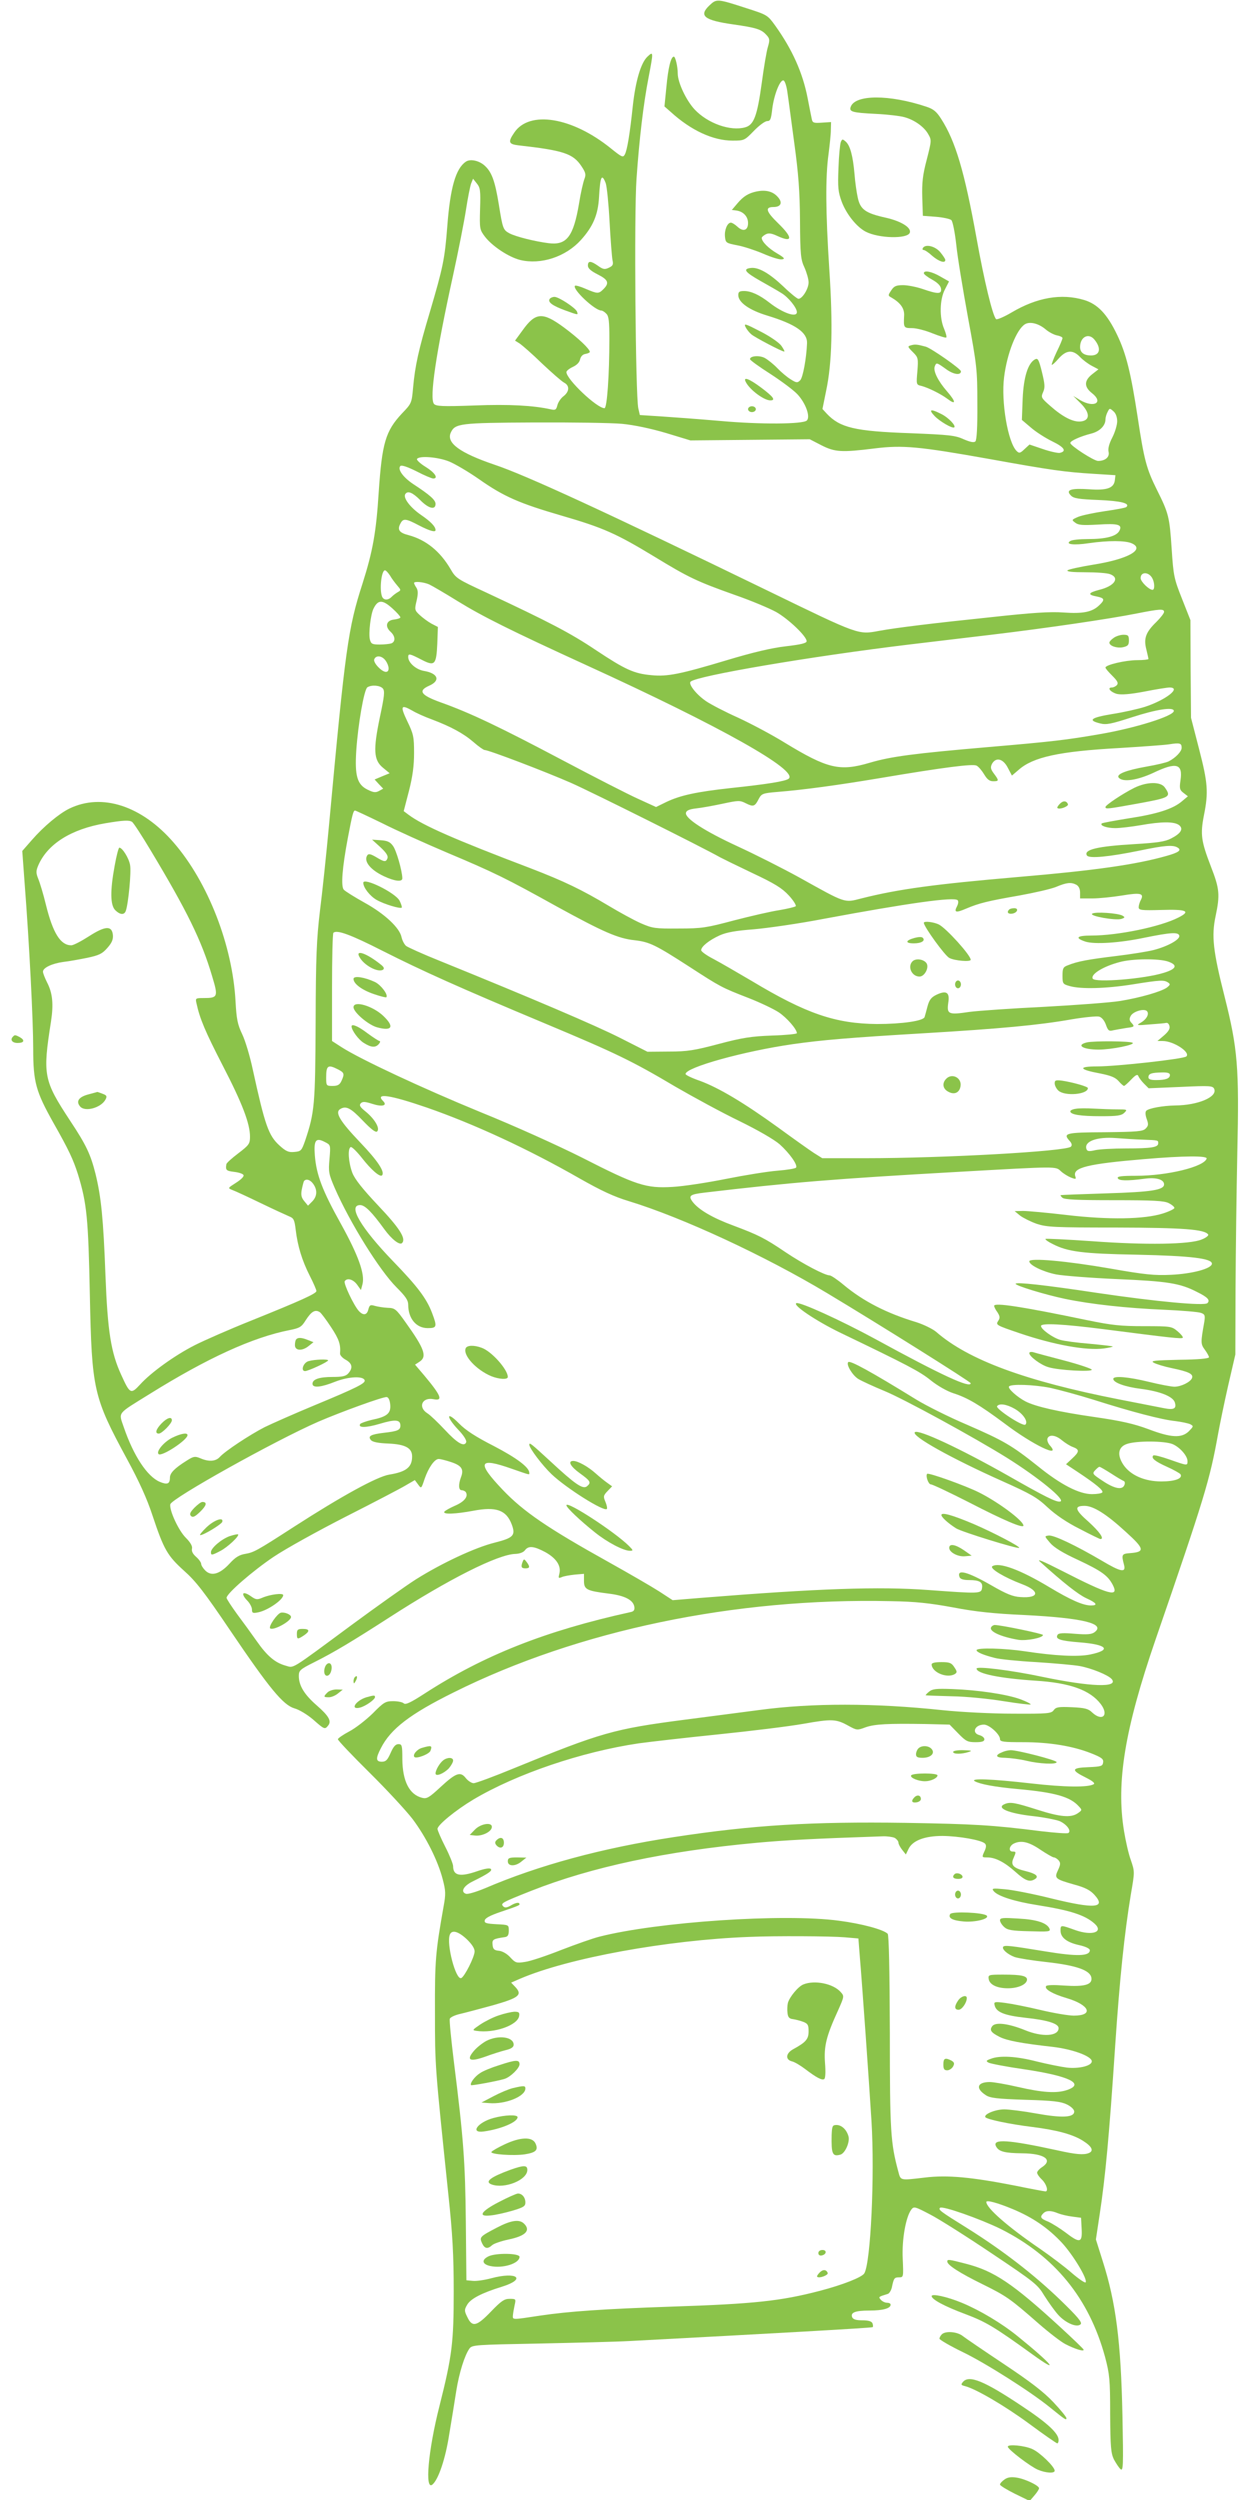 <?xml version="1.0" standalone="no"?>
<!DOCTYPE svg PUBLIC "-//W3C//DTD SVG 20010904//EN"
 "http://www.w3.org/TR/2001/REC-SVG-20010904/DTD/svg10.dtd">
<svg version="1.0" xmlns="http://www.w3.org/2000/svg"
 width="640pt" height="1280pt" viewBox="0 0 640 1280"
 preserveAspectRatio="xMidYMid meet">
<g transform="translate(0,1280) scale(0.1,-0.1)"
fill="#8bc34a" stroke="none">
<path d="M3632 12772 c-56 -53 -26 -76 122 -97 119 -17 144 -25 170 -54 17
-18 18 -26 8 -60 -7 -21 -21 -105 -32 -187 -23 -167 -40 -214 -85 -226 -75
-21 -191 20 -258 91 -44 47 -87 139 -87 185 0 36 -12 86 -20 86 -15 0 -29 -57
-38 -155 l-10 -100 32 -28 c104 -95 217 -147 317 -147 60 0 61 1 109 50 27 28
57 50 68 50 16 0 20 9 26 63 9 72 40 151 58 145 7 -3 16 -31 20 -64 5 -32 20
-149 35 -259 21 -153 28 -246 29 -395 1 -175 4 -200 23 -240 11 -25 21 -59 21
-76 0 -32 -32 -84 -52 -84 -6 0 -41 28 -77 63 -73 69 -128 100 -167 95 -42 -5
-30 -21 47 -65 41 -23 90 -51 109 -63 36 -21 80 -76 80 -98 0 -30 -72 -5 -140
48 -51 40 -95 60 -130 60 -24 0 -30 -4 -30 -21 0 -37 56 -77 149 -105 144 -44
205 -86 203 -141 -3 -77 -21 -176 -35 -190 -14 -14 -19 -14 -49 5 -18 11 -49
37 -68 57 -19 20 -48 43 -64 52 -28 15 -76 11 -76 -6 0 -5 47 -39 105 -76 57
-37 120 -84 139 -105 42 -46 66 -114 47 -133 -19 -19 -236 -21 -446 -2 -104 9
-239 19 -300 23 l-109 7 -8 35 c-14 67 -22 994 -9 1175 14 201 35 382 62 520
25 131 25 134 -6 105 -34 -32 -61 -125 -75 -252 -15 -143 -29 -228 -41 -249
-9 -17 -15 -14 -71 31 -199 161 -418 196 -495 81 -33 -48 -29 -59 20 -65 231
-26 281 -42 324 -107 22 -33 24 -43 15 -66 -6 -16 -19 -71 -27 -123 -29 -173
-64 -217 -157 -205 -70 9 -166 33 -199 50 -33 18 -35 23 -55 148 -20 123 -37
169 -76 202 -29 24 -72 32 -93 17 -52 -35 -80 -134 -95 -332 -13 -168 -22
-209 -89 -437 -58 -194 -76 -276 -86 -388 -7 -79 -8 -81 -57 -132 -84 -90
-102 -151 -119 -403 -13 -205 -30 -301 -83 -468 -74 -229 -88 -331 -171 -1232
-14 -151 -35 -351 -47 -445 -17 -144 -21 -231 -22 -570 -2 -422 -5 -460 -54
-606 -18 -51 -21 -54 -55 -57 -29 -3 -43 3 -76 33 -56 51 -74 102 -137 390
-14 66 -38 147 -54 180 -24 50 -29 78 -34 167 -15 287 -141 611 -316 813 -164
190 -368 256 -535 175 -53 -26 -132 -92 -192 -161 l-49 -56 12 -164 c24 -309
44 -704 44 -849 0 -171 14 -219 103 -378 80 -141 102 -189 126 -264 46 -150
53 -226 61 -618 10 -487 18 -522 190 -840 62 -114 103 -204 131 -290 58 -174
76 -205 161 -282 61 -54 105 -111 236 -305 203 -300 272 -383 330 -400 23 -6
66 -32 95 -57 58 -51 60 -52 77 -31 19 23 3 50 -59 104 -63 55 -91 101 -91
150 0 28 6 34 78 70 102 51 195 107 386 230 302 195 557 324 646 325 21 1 40
8 48 19 18 24 46 21 104 -10 56 -31 82 -70 72 -110 -6 -23 -5 -25 12 -18 10 5
40 10 67 13 l47 4 0 -36 c0 -44 13 -51 124 -65 85 -10 129 -33 134 -69 2 -15
-3 -23 -20 -26 -436 -96 -751 -221 -1054 -417 -71 -46 -98 -59 -107 -50 -6 6
-30 11 -54 11 -39 0 -48 -5 -105 -63 -35 -34 -89 -76 -120 -92 -32 -17 -58
-35 -58 -40 0 -6 72 -82 160 -169 88 -87 188 -195 222 -239 69 -92 130 -213
155 -310 15 -58 16 -74 4 -139 -41 -232 -45 -274 -44 -543 0 -278 0 -271 69
-935 21 -197 27 -308 27 -490 0 -265 -8 -331 -73 -589 -58 -228 -76 -435 -36
-402 31 26 67 133 86 257 12 71 28 171 36 222 15 94 43 183 68 218 14 18 33
19 353 25 186 4 397 9 468 13 718 38 1240 67 1243 71 3 2 2 11 -1 20 -5 10
-20 15 -52 15 -33 0 -47 5 -52 16 -9 24 15 34 90 34 67 0 107 11 107 30 0 6
-8 10 -19 10 -10 0 -24 7 -31 15 -13 15 -14 15 35 30 8 2 17 17 21 32 10 49
13 53 37 53 23 0 23 1 19 95 -5 99 16 215 44 252 13 17 18 16 96 -25 45 -23
187 -113 315 -199 221 -148 236 -160 270 -217 21 -33 52 -77 71 -98 39 -43 97
-67 115 -48 9 9 -15 38 -105 125 -134 129 -294 253 -476 367 -138 86 -149 94
-139 104 11 12 206 -57 310 -108 277 -139 453 -355 535 -656 23 -88 26 -114
26 -292 1 -168 4 -200 19 -232 11 -20 26 -43 34 -50 14 -12 15 15 10 272 -8
382 -33 580 -102 796 l-34 108 19 126 c30 197 49 404 80 870 23 341 47 571 80
771 20 116 20 116 0 175 -12 32 -27 100 -35 149 -41 250 4 522 161 979 252
731 278 818 320 1051 9 50 32 162 52 250 l37 160 1 340 c1 187 5 498 9 691 10
441 2 535 -65 801 -59 233 -68 310 -46 413 23 109 20 140 -24 253 -50 130 -55
164 -36 262 24 119 20 167 -25 341 l-41 159 -2 250 -1 250 -43 109 c-41 103
-44 118 -53 255 -11 165 -15 182 -76 304 -53 107 -65 151 -98 370 -35 229 -59
326 -105 422 -51 107 -100 158 -169 179 -117 35 -242 13 -372 -64 -39 -23 -75
-38 -79 -34 -18 18 -61 197 -100 414 -62 343 -108 497 -181 611 -24 38 -40 51
-77 63 -190 63 -362 62 -386 0 -10 -26 6 -31 127 -37 62 -3 128 -11 148 -17
51 -14 100 -49 121 -86 18 -31 18 -33 -7 -131 -21 -79 -25 -118 -23 -194 l3
-94 67 -5 c37 -3 73 -11 79 -17 7 -7 18 -63 25 -125 6 -62 34 -230 60 -373 46
-248 48 -269 48 -442 1 -117 -3 -186 -10 -193 -7 -7 -25 -4 -60 11 -43 20 -75
23 -273 31 -284 10 -360 28 -428 100 l-22 24 19 94 c30 141 35 336 16 622 -19
293 -20 473 -4 588 6 47 12 103 12 125 l1 40 -47 -3 c-43 -3 -48 -1 -52 20 -3
13 -12 60 -21 106 -25 129 -78 248 -166 371 -39 54 -41 55 -147 89 -151 49
-153 49 -190 14z m-531 -909 c6 -16 15 -104 20 -198 5 -93 12 -182 15 -197 5
-23 2 -29 -19 -39 -21 -10 -30 -8 -55 10 -37 26 -52 27 -52 1 0 -14 15 -27 50
-45 54 -27 61 -44 30 -75 -25 -25 -30 -25 -91 1 -27 12 -52 19 -55 16 -16 -16
101 -127 135 -127 5 0 17 -7 25 -16 13 -12 16 -39 16 -128 0 -187 -12 -356
-25 -356 -39 0 -195 148 -195 185 0 6 15 18 32 26 20 9 35 23 38 39 4 16 14
26 28 28 12 2 22 7 22 10 0 15 -58 70 -132 125 -110 81 -146 79 -213 -15 l-38
-52 24 -15 c13 -9 65 -54 114 -102 50 -47 100 -91 113 -98 29 -15 28 -45 -2
-69 -14 -10 -28 -31 -32 -46 -6 -24 -10 -27 -33 -22 -90 20 -214 27 -391 20
-167 -6 -197 -4 -208 8 -24 29 10 259 97 655 28 128 58 281 67 340 9 59 21
119 26 133 l10 25 19 -24 c18 -22 20 -37 17 -130 -3 -103 -2 -107 25 -143 38
-49 121 -104 180 -119 106 -26 234 16 312 103 62 69 87 129 92 218 6 107 14
124 34 73z m2251 -748 c17 -15 44 -29 59 -32 16 -3 29 -9 29 -14 0 -5 -13 -37
-30 -71 -16 -34 -27 -64 -25 -66 2 -2 18 12 35 32 39 44 72 47 109 9 15 -16
42 -36 61 -46 l34 -18 -32 -25 c-42 -33 -42 -65 -1 -97 61 -48 11 -77 -60 -36
l-36 22 38 -38 c49 -49 49 -88 0 -93 -39 -4 -93 24 -156 80 -47 41 -48 44 -36
71 10 23 9 39 -6 101 -16 65 -21 74 -36 66 -36 -20 -58 -90 -63 -202 l-4 -108
46 -39 c25 -22 75 -54 110 -71 62 -30 75 -51 37 -59 -10 -1 -49 7 -86 20 l-68
23 -26 -24 c-22 -21 -27 -22 -40 -9 -45 45 -80 253 -64 378 15 122 64 245 107
271 25 15 69 4 104 -25z m250 -52 c38 -45 31 -83 -16 -83 -36 0 -56 15 -56 43
0 51 42 74 72 40z m118 -420 c0 -18 -11 -56 -25 -83 -17 -33 -23 -58 -19 -74
6 -26 -17 -46 -54 -46 -21 0 -142 78 -142 92 0 11 52 34 107 48 43 11 73 40
73 73 0 10 5 27 11 38 10 20 11 20 30 3 12 -10 19 -30 19 -51z m-2535 -13 c62
-6 147 -24 225 -47 l125 -38 306 3 305 3 60 -31 c69 -35 103 -37 272 -16 144
18 228 10 587 -54 321 -58 388 -67 535 -76 l111 -7 -3 -26 c-5 -40 -40 -53
-133 -46 -92 6 -121 -3 -92 -32 14 -15 41 -19 142 -23 116 -5 162 -17 142 -36
-4 -4 -53 -13 -109 -21 -55 -8 -117 -21 -137 -29 -35 -15 -35 -16 -16 -30 16
-13 39 -14 115 -10 106 7 128 0 111 -32 -15 -28 -69 -42 -161 -42 -41 0 -82
-4 -90 -10 -28 -17 17 -23 96 -11 97 14 186 14 219 -1 69 -31 -20 -81 -197
-109 -67 -11 -127 -24 -132 -29 -7 -7 27 -10 91 -10 56 0 113 -4 127 -10 51
-19 22 -61 -56 -80 -57 -15 -61 -25 -13 -34 41 -8 43 -17 13 -45 -36 -35 -84
-44 -183 -37 -68 5 -161 -1 -371 -24 -299 -31 -486 -54 -573 -70 -108 -20
-100 -23 -571 206 -830 403 -1237 591 -1399 645 -176 60 -247 111 -223 164 22
47 45 50 423 52 195 1 399 -2 454 -7z m-885 -193 c31 -13 99 -53 152 -90 128
-90 207 -124 423 -187 214 -62 281 -92 477 -211 174 -106 216 -126 410 -195
81 -28 176 -68 211 -87 64 -36 157 -125 157 -150 0 -10 -29 -17 -106 -26 -72
-8 -169 -31 -302 -71 -240 -72 -305 -85 -386 -77 -90 8 -134 28 -286 129 -131
88 -242 145 -560 294 -149 69 -156 73 -183 120 -54 92 -126 150 -215 174 -48
12 -59 28 -42 59 14 28 27 27 95 -9 54 -28 85 -37 85 -24 0 18 -25 44 -75 78
-55 38 -92 87 -80 106 12 19 37 9 76 -30 43 -44 79 -53 79 -20 0 20 -29 46
-115 102 -52 35 -81 76 -65 92 6 6 36 -4 82 -27 40 -21 79 -37 86 -37 28 0 9
30 -38 59 -28 17 -48 36 -45 41 11 18 108 10 165 -13z m-303 -584 c9 -16 26
-38 37 -51 19 -22 20 -24 4 -33 -9 -5 -24 -16 -32 -24 -19 -20 -42 -19 -50 1
-14 36 -3 134 15 134 5 0 16 -12 26 -27z m3903 -14 c12 -22 13 -59 1 -59 -18
0 -61 42 -61 60 0 34 42 33 60 -1z m-3703 -31 c15 -7 82 -46 148 -87 125 -77
271 -150 660 -328 685 -313 1085 -538 1033 -580 -16 -13 -109 -28 -298 -48
-173 -19 -257 -37 -328 -71 l-53 -26 -92 42 c-51 23 -227 113 -393 201 -314
166 -466 239 -618 293 -102 37 -117 59 -59 85 60 26 46 64 -27 76 -40 7 -80
42 -80 71 0 19 7 18 67 -13 69 -36 77 -28 82 82 l3 85 -33 17 c-18 10 -45 30
-60 44 -26 24 -27 28 -16 73 8 36 8 52 -1 67 -7 10 -12 21 -12 24 0 10 49 5
77 -7z m-187 -124 c22 -20 40 -40 40 -45 0 -4 -15 -9 -32 -11 -40 -4 -49 -35
-18 -63 24 -22 26 -50 4 -59 -9 -3 -35 -6 -60 -6 -38 0 -44 3 -50 25 -8 31 4
132 19 160 23 46 46 45 97 -1z m3950 -17 c0 -7 -18 -30 -39 -51 -55 -53 -66
-85 -52 -140 6 -25 11 -47 11 -50 0 -3 -26 -6 -58 -6 -59 0 -162 -24 -162 -38
0 -5 16 -23 35 -42 26 -26 32 -37 24 -47 -6 -7 -18 -13 -26 -13 -27 0 -7 -24
26 -33 23 -5 66 -2 140 12 60 12 118 21 129 21 63 0 -19 -64 -126 -99 -35 -11
-110 -28 -168 -37 -109 -18 -127 -32 -61 -48 31 -8 56 -3 164 32 123 40 213
54 213 32 0 -26 -198 -88 -380 -119 -167 -29 -241 -38 -570 -66 -383 -33 -497
-48 -606 -80 -155 -46 -217 -31 -437 103 -63 39 -170 96 -237 127 -67 30 -142
69 -165 85 -50 34 -92 88 -79 100 33 30 613 129 1119 190 94 11 283 34 420 50
284 34 605 81 745 109 117 23 140 25 140 8z m-3986 -249 c20 -28 21 -58 2 -58
-22 0 -66 47 -60 64 9 23 40 19 58 -6z m-14 -143 c11 -13 8 -39 -15 -147 -35
-168 -32 -220 16 -259 l34 -28 -39 -16 -38 -16 22 -24 22 -23 -22 -12 c-17 -9
-28 -8 -58 7 -53 26 -66 70 -58 198 9 136 40 315 57 326 22 14 65 10 79 -6z
m152 -114 c18 -11 62 -31 98 -44 98 -37 163 -72 215 -117 25 -22 51 -40 56
-40 21 0 312 -111 444 -169 108 -48 667 -327 763 -381 9 -5 82 -41 162 -79
117 -55 154 -78 189 -116 24 -26 39 -51 35 -55 -5 -4 -43 -13 -84 -20 -41 -6
-145 -30 -230 -52 -143 -38 -165 -42 -285 -42 -122 -1 -134 1 -194 27 -36 16
-109 56 -164 89 -139 83 -228 126 -402 193 -387 147 -551 219 -624 274 l-24
18 27 104 c19 75 26 129 26 194 0 83 -3 97 -35 163 -37 78 -33 87 27 53z
m3938 -190 c0 -19 -31 -51 -66 -69 -11 -6 -62 -18 -114 -27 -107 -19 -159 -40
-141 -58 23 -23 96 -11 176 26 119 57 152 47 139 -39 -6 -41 -4 -49 16 -64
l22 -17 -31 -26 c-46 -39 -127 -65 -273 -87 -73 -12 -134 -23 -137 -26 -11
-11 26 -24 69 -24 25 0 83 7 130 15 107 19 171 19 196 1 25 -19 11 -43 -40
-69 -30 -16 -71 -22 -189 -29 -188 -11 -260 -28 -242 -58 11 -17 114 -7 270
25 129 27 172 30 195 15 21 -13 5 -25 -60 -43 -156 -44 -366 -74 -755 -107
-430 -37 -615 -62 -805 -110 -89 -23 -78 -26 -317 107 -87 48 -230 120 -317
160 -169 78 -269 143 -264 171 2 12 17 19 53 23 28 3 88 14 135 24 80 17 88
18 119 2 38 -19 46 -17 66 23 14 26 20 29 92 35 138 11 313 35 528 71 332 56
476 74 495 64 10 -5 27 -25 39 -45 15 -25 27 -35 46 -35 30 0 31 3 4 39 -17
23 -19 32 -10 50 20 36 57 27 81 -20 l21 -40 34 29 c74 66 208 95 515 112 113
7 228 15 255 19 57 9 65 6 65 -18z m-4095 -385 c71 -36 222 -104 335 -152 242
-102 301 -131 562 -276 237 -130 312 -163 397 -172 77 -9 106 -23 281 -136
159 -103 164 -106 303 -160 59 -23 128 -56 154 -73 42 -28 93 -87 93 -107 0
-4 -57 -10 -127 -12 -107 -4 -152 -11 -273 -43 -124 -33 -161 -39 -255 -39
l-110 -1 -140 71 c-124 63 -452 203 -925 395 -85 34 -162 69 -171 76 -9 8 -19
27 -23 44 -9 48 -86 120 -189 177 -52 29 -100 59 -107 67 -15 18 -8 111 21
265 23 121 28 140 37 140 3 0 65 -29 137 -64z m-1279 6 c7 -4 50 -70 96 -147
185 -308 260 -460 314 -643 32 -106 30 -112 -44 -112 -41 0 -42 -1 -36 -27 17
-79 45 -145 134 -318 101 -195 140 -298 140 -365 0 -36 -5 -43 -60 -85 -33
-25 -61 -50 -61 -56 -5 -30 -1 -34 40 -39 25 -3 46 -10 48 -17 3 -7 -15 -24
-39 -39 -42 -27 -43 -27 -18 -37 14 -5 79 -35 145 -67 66 -32 132 -62 146 -68
23 -9 27 -18 33 -69 10 -83 32 -156 72 -235 19 -37 34 -72 34 -78 0 -13 -77
-48 -335 -152 -110 -44 -240 -101 -289 -126 -102 -52 -223 -139 -279 -201 -47
-51 -52 -48 -96 49 -53 115 -70 223 -81 510 -11 293 -22 401 -51 520 -25 99
-47 147 -130 272 -136 207 -141 233 -98 507 14 91 8 147 -20 201 -11 22 -21
47 -21 55 0 20 46 42 105 50 28 3 82 13 122 21 61 13 77 21 103 51 23 26 30
43 28 66 -5 49 -39 47 -123 -7 -39 -25 -79 -46 -90 -46 -55 0 -94 62 -130 208
-13 54 -31 113 -39 132 -12 30 -12 40 -1 67 47 111 168 188 345 218 90 15 121
17 136 7z m4835 -322 c12 -7 19 -21 19 -40 l0 -30 63 0 c34 0 102 7 152 15 95
16 114 11 96 -23 -6 -11 -11 -28 -11 -37 0 -15 13 -17 117 -14 129 4 152 -6
86 -39 -92 -47 -309 -92 -445 -92 -75 0 -87 -12 -31 -31 47 -15 175 -7 303 20
133 27 174 30 178 10 4 -19 -58 -54 -131 -73 -31 -8 -119 -22 -194 -31 -140
-17 -196 -27 -245 -47 -25 -9 -28 -16 -28 -54 0 -41 2 -43 38 -53 57 -16 184
-13 322 9 143 23 159 23 180 10 13 -9 12 -12 -5 -26 -29 -21 -136 -52 -240
-69 -49 -8 -225 -21 -390 -30 -165 -8 -337 -20 -382 -26 -107 -16 -116 -12
-108 46 9 54 -9 66 -60 42 -27 -13 -37 -26 -46 -59 -6 -24 -13 -48 -15 -55 -5
-20 -115 -36 -244 -36 -212 2 -361 52 -642 221 -73 43 -161 94 -195 112 -35
18 -63 38 -63 45 0 19 42 52 95 76 36 16 83 24 175 31 69 6 231 29 360 54 430
80 665 113 683 95 5 -5 4 -17 -3 -31 -17 -32 -6 -35 47 -12 66 28 111 39 272
67 77 14 161 33 188 44 55 23 77 25 104 11z m-3551 -339 c202 -102 388 -186
830 -371 363 -152 446 -192 670 -325 90 -52 235 -131 324 -174 98 -48 179 -95
208 -120 50 -45 93 -105 84 -119 -3 -5 -46 -12 -96 -16 -50 -4 -168 -23 -263
-42 -95 -19 -218 -38 -274 -41 -135 -8 -185 8 -463 150 -121 61 -349 164 -520
233 -297 122 -616 271 -712 333 l-48 31 0 273 c0 151 3 277 7 281 17 17 88 -9
253 -93z m4020 -54 c52 -18 44 -38 -22 -58 -99 -31 -349 -51 -363 -30 -13 22
53 63 137 85 65 18 200 19 248 3z m-106 -256 c10 -15 -5 -41 -33 -57 -25 -14
-22 -15 47 -9 40 3 78 6 84 8 7 1 14 -7 16 -18 3 -13 -7 -28 -29 -47 l-33 -28
27 0 c56 0 144 -58 121 -79 -13 -13 -358 -51 -456 -51 -101 0 -95 -16 14 -36
55 -11 78 -20 95 -39 12 -14 25 -25 28 -25 3 0 20 15 37 33 23 24 32 28 36 18
3 -8 16 -26 29 -39 l24 -24 165 7 c151 7 164 6 171 -11 16 -41 -84 -83 -200
-84 -62 -1 -135 -14 -148 -27 -6 -6 -5 -22 2 -42 10 -27 9 -35 -5 -49 -14 -15
-44 -17 -209 -19 -201 -1 -216 -5 -181 -44 12 -13 14 -23 7 -30 -24 -24 -651
-59 -1053 -59 l-220 0 -43 27 c-23 15 -106 74 -184 131 -176 127 -302 202
-399 238 -41 14 -74 30 -74 35 0 34 299 117 550 153 148 21 286 33 675 56 385
23 582 41 752 71 65 11 128 17 140 14 13 -3 27 -19 35 -41 11 -31 16 -35 38
-29 14 3 44 8 68 12 40 5 42 7 27 24 -13 13 -14 22 -6 37 13 25 74 41 85 23z
m-4144 -296 c33 -17 35 -23 18 -60 -9 -19 -19 -25 -45 -25 -32 0 -33 1 -33 43
0 62 9 68 60 42z m4260 -29 c0 -18 -22 -26 -71 -26 -27 0 -39 4 -39 14 0 19
15 24 68 25 30 1 42 -3 42 -13z m-3804 -167 c239 -83 517 -211 784 -364 106
-60 173 -92 250 -115 275 -84 697 -280 1015 -471 267 -160 735 -454 735 -461
0 -28 -148 40 -490 227 -179 97 -382 189 -402 183 -24 -8 100 -91 221 -150
345 -166 411 -200 466 -245 35 -28 82 -55 115 -66 73 -23 134 -59 263 -155
145 -110 295 -182 232 -112 -9 10 -15 26 -12 35 9 22 42 18 75 -10 16 -13 41
-29 56 -34 34 -13 33 -24 -5 -59 l-31 -29 59 -39 c95 -63 133 -95 127 -105 -3
-5 -27 -9 -53 -9 -66 0 -161 49 -278 144 -133 106 -175 130 -361 211 -92 39
-210 98 -262 130 -232 143 -338 201 -347 191 -12 -12 21 -67 51 -86 18 -11 79
-39 137 -63 99 -41 456 -236 623 -340 163 -102 306 -219 274 -225 -20 -4 -78
25 -269 134 -244 138 -458 238 -475 221 -19 -19 187 -134 449 -251 145 -65
177 -83 231 -134 41 -38 98 -77 164 -110 55 -29 103 -52 106 -52 22 0 -4 37
-60 88 -71 62 -76 82 -21 82 45 0 112 -42 212 -134 95 -86 98 -102 22 -108
-44 -3 -46 -7 -32 -60 11 -42 -16 -37 -115 22 -131 77 -246 132 -271 128 -22
-3 -22 -3 7 -37 19 -23 65 -52 144 -88 121 -57 152 -80 177 -127 35 -67 -19
-52 -257 70 -102 52 -136 66 -114 47 121 -109 195 -167 236 -186 53 -24 61
-37 24 -37 -41 0 -104 28 -214 94 -148 89 -256 129 -291 107 -17 -11 62 -58
152 -92 93 -35 88 -73 -8 -66 -39 2 -73 16 -149 60 -124 71 -179 85 -163 42 4
-10 20 -15 49 -15 54 0 71 -11 66 -41 -4 -29 -13 -29 -273 -10 -253 19 -566 8
-1165 -40 l-146 -12 -69 45 c-39 25 -153 91 -255 148 -318 177 -439 260 -546
372 -135 142 -124 168 46 108 98 -34 90 -32 90 -21 0 28 -64 76 -181 137 -94
48 -145 81 -180 117 -64 65 -67 35 -3 -33 28 -29 44 -55 41 -64 -10 -26 -46
-5 -110 64 -34 36 -74 75 -89 84 -50 32 -26 84 32 72 50 -10 39 18 -49 123
l-46 54 23 15 c40 26 25 67 -71 201 -49 69 -55 74 -92 75 -22 1 -52 6 -66 10
-23 7 -27 4 -33 -18 -7 -30 -26 -33 -49 -8 -26 29 -79 141 -72 152 12 19 43
10 63 -17 l20 -28 8 30 c13 52 -21 147 -110 308 -96 172 -126 252 -134 351 -6
79 5 93 51 69 30 -15 30 -15 24 -87 -6 -66 -4 -77 27 -149 78 -178 229 -421
316 -508 46 -46 60 -66 60 -89 0 -71 41 -120 100 -120 47 0 49 7 22 78 -28 74
-75 136 -199 264 -165 171 -234 288 -169 288 25 0 61 -37 124 -124 37 -51 79
-84 91 -70 21 23 -14 77 -123 192 -80 85 -119 134 -132 167 -20 53 -25 126 -8
132 6 2 32 -24 58 -57 47 -60 91 -98 102 -88 16 17 -21 74 -112 169 -103 108
-130 153 -103 170 30 19 54 7 116 -58 44 -46 67 -63 74 -56 16 16 -13 64 -58
101 -30 24 -35 33 -26 43 10 10 22 9 60 -3 49 -16 78 -9 55 14 -44 44 35 32
224 -33z m3664 -164 c83 -3 80 -3 80 -19 0 -20 -33 -26 -165 -26 -66 0 -137
-4 -158 -9 -30 -7 -40 -6 -44 5 -15 40 53 65 152 57 39 -3 99 -7 135 -8z m328
-97 c-13 -42 -201 -88 -361 -88 -75 0 -98 -3 -94 -12 4 -14 48 -15 138 -3 59
8 99 -4 99 -29 0 -29 -65 -39 -295 -46 -126 -4 -232 -8 -234 -9 -3 0 1 -7 8
-13 9 -10 76 -13 264 -13 204 0 257 -3 281 -15 16 -8 29 -19 29 -25 -1 -5 -27
-18 -59 -28 -95 -30 -276 -33 -491 -8 -101 12 -202 21 -225 21 l-43 -1 28 -23
c16 -12 54 -31 85 -42 52 -17 90 -19 407 -19 342 -1 454 -9 471 -36 3 -5 -12
-17 -33 -25 -60 -26 -290 -29 -561 -9 -129 9 -236 14 -239 12 -3 -3 13 -15 36
-26 77 -40 154 -50 431 -55 277 -6 385 -19 385 -46 0 -25 -100 -52 -210 -57
-84 -4 -134 1 -310 32 -224 39 -415 56 -415 37 0 -19 68 -53 137 -67 37 -7
178 -18 313 -24 258 -11 322 -21 409 -66 55 -27 68 -42 53 -57 -15 -15 -257 7
-562 52 -271 41 -420 57 -420 47 0 -10 152 -56 252 -77 134 -28 319 -48 510
-56 90 -4 174 -11 187 -16 20 -7 22 -13 17 -46 -19 -107 -19 -113 3 -143 11
-15 21 -33 21 -38 0 -7 -58 -12 -152 -13 -128 -3 -149 -5 -131 -15 12 -7 54
-20 93 -28 87 -18 111 -30 103 -51 -8 -20 -56 -44 -90 -44 -15 0 -74 11 -131
25 -107 26 -182 32 -182 15 0 -19 61 -41 142 -51 99 -13 163 -39 173 -69 10
-32 -4 -40 -55 -30 -25 5 -128 25 -230 45 -479 94 -772 202 -937 346 -18 15
-63 37 -100 49 -153 46 -272 107 -373 191 -32 27 -65 49 -72 49 -25 0 -137 59
-225 118 -109 74 -143 90 -268 137 -106 39 -178 81 -209 122 -23 31 -14 38 63
47 441 52 658 70 1296 106 515 29 499 29 527 3 13 -12 36 -26 51 -32 26 -10
28 -9 22 8 -13 43 65 62 350 86 209 18 328 18 323 3z m-4574 -130 c22 -31 20
-64 -6 -90 l-21 -21 -19 23 c-15 18 -18 32 -13 59 4 20 9 39 11 43 10 15 33 8
48 -14z m33 -656 c7 -4 33 -39 58 -77 41 -62 50 -89 46 -135 -1 -8 12 -23 29
-32 34 -19 38 -42 13 -70 -12 -14 -31 -18 -80 -18 -69 0 -103 -12 -103 -35 0
-23 45 -18 117 11 67 26 143 30 150 7 5 -15 -37 -37 -259 -129 -101 -42 -214
-92 -253 -111 -76 -39 -202 -122 -230 -153 -21 -23 -57 -25 -100 -6 -27 11
-34 10 -70 -13 -62 -39 -85 -63 -85 -87 0 -32 -14 -37 -52 -21 -64 27 -134
133 -184 279 -27 80 -38 65 131 170 297 185 529 291 718 328 51 10 61 16 82
50 29 45 48 57 72 42z m3741 -388 c42 -9 142 -36 222 -61 192 -61 348 -102
418 -109 31 -4 65 -11 76 -16 18 -10 17 -11 -7 -36 -37 -36 -90 -34 -208 11
-73 27 -137 42 -276 62 -181 26 -301 53 -353 80 -42 22 -91 66 -84 76 8 14
128 10 212 -7z m-3380 -86 c4 -45 -17 -62 -96 -78 -28 -7 -54 -16 -58 -21 -12
-20 29 -20 100 1 80 24 106 22 106 -9 0 -23 -14 -29 -85 -37 -67 -8 -83 -17
-66 -37 8 -10 37 -16 90 -18 87 -4 121 -23 121 -66 0 -55 -30 -79 -117 -93
-62 -10 -244 -110 -486 -266 -195 -126 -207 -132 -252 -140 -30 -5 -50 -17
-80 -50 -50 -54 -93 -66 -124 -35 -12 12 -21 27 -21 34 0 7 -12 24 -26 36 -17
15 -24 29 -21 42 3 12 -7 31 -32 56 -37 37 -85 141 -79 171 6 30 536 326 758
423 116 50 333 129 350 126 9 -1 16 -16 18 -39z m3197 -21 c42 -24 71 -65 55
-81 -12 -12 -153 81 -145 94 10 16 48 11 90 -13z m809 -181 c37 -16 76 -60 76
-87 0 -24 0 -24 -91 8 -43 15 -81 25 -84 21 -13 -13 8 -30 70 -58 34 -15 65
-33 69 -38 13 -22 -28 -37 -98 -37 -86 0 -158 32 -194 85 -34 51 -27 92 18
107 49 17 193 16 234 -1z m-3694 -92 c54 -18 66 -37 50 -78 -14 -38 -12 -66 4
-66 8 0 18 -5 21 -10 14 -22 -8 -49 -55 -69 -27 -12 -52 -26 -55 -31 -9 -15
58 -12 149 5 116 22 168 4 196 -70 21 -56 9 -69 -86 -93 -101 -25 -270 -104
-404 -188 -52 -33 -201 -139 -330 -234 -322 -238 -293 -220 -338 -208 -54 15
-95 50 -148 126 -26 37 -71 99 -101 139 -29 40 -53 77 -53 82 0 22 134 138
241 210 64 43 231 135 370 206 140 71 276 142 303 158 l50 29 17 -23 c16 -22
16 -22 33 29 20 58 51 102 72 102 9 0 37 -7 64 -16z m3380 -59 c29 -19 58 -36
64 -38 5 -2 7 -11 3 -20 -10 -27 -50 -20 -110 20 -53 35 -56 38 -40 55 9 10
19 18 22 18 4 0 31 -16 61 -35z m-810 -685 c114 -22 210 -32 366 -39 297 -15
417 -44 358 -88 -15 -11 -38 -13 -100 -8 -59 5 -84 4 -89 -5 -14 -22 12 -31
114 -39 140 -11 164 -39 53 -62 -63 -13 -180 -7 -332 16 -105 16 -250 20 -250
6 0 -10 35 -25 95 -40 22 -6 117 -16 210 -21 94 -6 194 -15 222 -20 61 -11
147 -46 165 -67 37 -45 -107 -40 -357 12 -161 34 -335 55 -335 42 0 -26 119
-50 300 -62 178 -11 281 -48 336 -120 43 -57 8 -91 -44 -43 -19 19 -37 24
-103 27 -69 3 -82 1 -94 -15 -12 -17 -29 -19 -207 -18 -109 0 -267 8 -363 18
-348 37 -668 37 -936 1 -63 -8 -235 -31 -384 -50 -361 -47 -426 -65 -875 -249
-102 -42 -194 -76 -205 -76 -10 0 -29 12 -40 26 -28 36 -51 27 -132 -48 -55
-51 -68 -59 -91 -53 -66 16 -101 85 -102 198 0 71 -2 77 -20 77 -15 0 -26 -13
-40 -45 -16 -36 -24 -45 -45 -45 -31 0 -32 17 -5 69 50 99 149 175 373 286
638 318 1440 485 2237 467 128 -2 200 -10 320 -32z m-536 -606 c42 -23 45 -24
87 -8 48 17 116 20 307 17 l124 -3 44 -45 c39 -40 48 -45 89 -45 33 0 45 4 45
15 0 8 -11 17 -25 21 -42 11 -24 54 23 54 27 0 82 -50 82 -74 0 -14 17 -16
119 -16 135 0 255 -20 348 -57 53 -21 64 -29 61 -47 -3 -19 -10 -21 -76 -24
-87 -3 -90 -15 -13 -53 34 -17 49 -29 41 -34 -28 -17 -146 -16 -322 4 -202 23
-314 27 -287 11 27 -15 100 -29 220 -40 189 -17 268 -39 312 -88 18 -19 18
-20 -5 -36 -35 -24 -91 -19 -209 19 -110 35 -135 40 -163 29 -51 -20 17 -49
147 -63 54 -6 113 -18 132 -25 36 -16 62 -50 45 -61 -6 -4 -68 1 -138 9 -252
32 -343 37 -697 43 -477 7 -781 -11 -1185 -73 -368 -56 -692 -144 -967 -262
-46 -19 -89 -32 -98 -28 -28 10 -12 40 35 63 81 40 102 55 93 64 -6 6 -33 1
-68 -11 -89 -31 -125 -24 -125 25 0 11 -18 56 -40 99 -22 43 -40 85 -40 92 0
20 93 96 183 150 222 132 556 245 847 288 58 8 241 29 408 46 166 17 362 41
435 54 147 26 168 25 231 -10z m237 -574 c10 -6 19 -17 19 -24 0 -8 9 -24 19
-37 l19 -24 13 27 c20 44 82 68 175 68 84 -1 199 -21 217 -39 7 -7 7 -18 -1
-36 -16 -35 -16 -35 13 -35 41 0 88 -24 144 -74 51 -46 73 -54 100 -37 22 14
5 28 -48 41 -63 15 -78 31 -62 66 14 32 14 34 -4 34 -22 0 -19 27 4 40 37 19
77 11 137 -30 33 -22 64 -40 70 -40 6 0 17 -7 24 -15 11 -13 10 -22 -3 -50
-20 -42 -15 -46 83 -74 56 -15 82 -29 103 -52 62 -68 4 -74 -220 -19 -92 23
-199 44 -238 47 -64 6 -69 5 -57 -10 22 -26 108 -53 222 -71 170 -27 244 -51
293 -94 50 -44 -10 -65 -98 -34 -75 27 -75 27 -75 -3 0 -35 32 -60 95 -74 33
-7 55 -18 55 -26 0 -31 -66 -33 -229 -6 -177 29 -209 33 -215 23 -7 -12 22
-38 59 -52 17 -6 91 -18 165 -26 152 -17 223 -42 228 -81 5 -35 -36 -46 -140
-39 -52 4 -89 3 -92 -3 -10 -15 33 -40 104 -61 119 -35 142 -90 38 -90 -27 0
-104 13 -171 29 -67 16 -148 32 -180 36 -53 7 -59 6 -55 -10 7 -37 49 -54 158
-66 114 -12 170 -30 170 -53 0 -42 -84 -47 -173 -10 -82 33 -148 42 -166 21
-16 -21 -8 -33 37 -56 38 -19 111 -33 272 -51 102 -12 200 -48 200 -74 0 -23
-65 -39 -128 -32 -31 4 -100 18 -153 31 -104 27 -190 32 -236 14 -25 -9 -26
-12 -11 -20 10 -5 92 -21 183 -34 229 -34 312 -74 218 -106 -54 -18 -126 -13
-252 16 -60 14 -125 25 -143 25 -65 0 -75 -32 -21 -67 22 -15 57 -19 203 -24
143 -4 182 -9 213 -24 22 -11 37 -26 37 -36 0 -31 -62 -34 -195 -10 -66 12
-139 21 -163 21 -46 0 -106 -25 -97 -40 7 -11 125 -36 240 -50 127 -16 208
-38 260 -71 46 -29 57 -52 29 -63 -26 -10 -65 -7 -159 14 -252 55 -337 61
-315 20 14 -26 43 -34 135 -35 112 -1 158 -33 100 -71 -14 -9 -25 -22 -25 -28
0 -7 11 -23 25 -36 23 -22 34 -60 18 -60 -5 0 -75 13 -158 30 -220 43 -344 55
-459 41 -130 -15 -124 -17 -137 32 -39 145 -43 202 -43 709 -1 326 -5 501 -11
507 -22 22 -134 52 -250 67 -282 38 -931 -6 -1227 -82 -32 -8 -120 -39 -195
-68 -76 -30 -159 -58 -185 -61 -44 -7 -49 -5 -75 23 -16 18 -40 32 -58 34 -24
2 -31 8 -33 30 -3 28 2 31 63 40 15 2 20 11 20 33 0 30 0 30 -63 33 -53 3 -63
6 -60 20 2 11 28 25 78 42 103 35 106 36 97 46 -4 4 -21 0 -38 -10 -23 -14
-34 -15 -42 -7 -16 16 -8 20 143 80 309 122 688 203 1155 246 143 13 285 21
643 33 24 1 52 -3 63 -8z m-2192 -518 c26 -25 41 -47 41 -63 0 -28 -52 -131
-69 -137 -28 -9 -76 175 -58 222 10 27 43 18 86 -22z m1936 9 l70 -6 7 -90
c12 -140 48 -651 60 -845 17 -279 -4 -727 -37 -780 -13 -20 -109 -58 -227 -89
-200 -52 -334 -67 -763 -81 -347 -12 -522 -24 -670 -46 -145 -22 -140 -22
-139 1 1 11 5 35 9 53 7 31 7 32 -26 32 -27 0 -43 -11 -95 -65 -73 -76 -96
-82 -121 -29 -16 32 -16 38 -2 62 17 32 75 62 179 94 128 40 77 79 -56 43 -34
-9 -76 -15 -93 -13 l-33 3 -3 300 c-3 307 -12 427 -61 818 -14 114 -24 214
-21 221 3 8 27 19 54 25 26 6 101 26 167 44 133 38 152 53 115 93 l-22 23 46
20 c247 106 752 198 1172 214 137 6 421 4 490 -2z m861 -1392 c101 -42 180
-96 251 -172 58 -63 134 -189 121 -203 -4 -3 -35 18 -70 48 -35 31 -108 86
-163 124 -164 112 -275 209 -275 240 0 11 57 -4 136 -37z m231 -21 c15 -6 48
-14 73 -17 l45 -6 3 -57 c4 -72 -9 -75 -83 -18 -28 21 -68 46 -88 55 -40 16
-44 24 -25 43 15 15 39 15 75 0z"/>
<path d="M2814 11269 c-10 -16 14 -34 79 -58 69 -25 68 -25 61 -6 -8 19 -93
75 -115 75 -10 0 -21 -5 -25 -11z"/>
<path d="M5702 9534 c-12 -8 -22 -19 -22 -24 0 -17 38 -30 69 -24 26 6 31 11
31 35 0 25 -4 29 -28 29 -15 0 -38 -7 -50 -16z"/>
<path d="M5807 8766 c-58 -29 -147 -88 -147 -98 0 -12 11 -10 172 19 158 29
166 33 132 81 -21 31 -92 30 -157 -2z"/>
<path d="M5426 8684 c-9 -9 -15 -19 -12 -21 10 -10 57 8 54 19 -7 19 -25 20
-42 2z"/>
<path d="M1948 8462 c29 -27 40 -44 36 -56 -8 -21 -16 -20 -59 6 -29 17 -39
18 -45 8 -19 -30 17 -74 85 -106 55 -26 95 -31 95 -11 -1 40 -31 144 -48 166
-14 20 -29 27 -63 29 l-44 3 43 -39z"/>
<path d="M1860 8280 c0 -25 35 -69 69 -88 39 -22 120 -46 128 -39 2 3 -3 19
-11 35 -21 41 -186 122 -186 92z"/>
<path d="M587 8367 c-24 -130 -22 -202 3 -227 24 -24 46 -26 54 -4 13 35 29
201 22 235 -6 36 -40 89 -55 89 -4 0 -15 -42 -24 -93z"/>
<path d="M450 7196 c-47 -13 -62 -35 -40 -61 25 -30 107 -7 130 35 9 17 7 22
-15 30 -15 6 -27 10 -28 9 -1 -1 -22 -6 -47 -13z"/>
<path d="M5167 8143 c-14 -13 -6 -24 15 -21 27 4 36 28 11 28 -11 0 -23 -3
-26 -7z"/>
<path d="M5592 8122 c-17 -12 119 -36 149 -27 19 6 20 9 6 17 -24 13 -140 21
-155 10z"/>
<path d="M4730 8075 c0 -19 108 -169 131 -180 27 -14 109 -21 109 -9 0 23
-123 159 -162 180 -25 13 -78 20 -78 9z"/>
<path d="M4683 7998 c-48 -13 -50 -28 -4 -28 39 0 61 14 45 29 -5 5 -23 4 -41
-1z"/>
<path d="M4672 7878 c-27 -27 -4 -78 36 -78 26 0 50 46 36 68 -14 21 -55 27
-72 10z"/>
<path d="M4890 7760 c0 -11 7 -20 15 -20 8 0 15 9 15 20 0 11 -7 20 -15 20 -8
0 -15 -9 -15 -20z"/>
<path d="M1840 7901 c22 -43 95 -82 121 -66 8 6 5 14 -12 27 -71 57 -131 78
-109 39z"/>
<path d="M1810 7788 c0 -25 43 -57 105 -78 32 -11 60 -18 63 -16 11 12 -27 63
-58 78 -53 25 -110 34 -110 16z"/>
<path d="M1810 7643 c0 -26 76 -91 121 -103 77 -21 90 3 31 59 -54 51 -152 80
-152 44z"/>
<path d="M1800 7545 c0 -20 36 -69 63 -85 38 -24 60 -25 77 -5 7 8 8 15 3 15
-4 0 -32 18 -62 40 -47 36 -81 50 -81 35z"/>
<path d="M5565 7463 c-58 -14 -21 -37 60 -37 66 0 189 25 174 35 -14 9 -198
10 -234 2z"/>
<path d="M4843 7275 c-21 -23 -15 -51 13 -65 31 -17 57 -4 62 29 7 44 -46 69
-75 36z"/>
<path d="M5400 7253 c0 -11 9 -28 19 -37 33 -30 151 -20 151 13 0 8 -79 30
-132 38 -33 4 -38 2 -38 -14z"/>
<path d="M5508 7123 c-16 -2 -28 -8 -28 -13 0 -17 53 -25 157 -25 84 0 105 3
120 18 16 16 15 17 -37 17 -30 0 -84 2 -120 4 -36 2 -77 2 -92 -1z"/>
<path d="M2384 5896 c-14 -36 55 -110 131 -142 40 -16 85 -19 85 -4 0 38 -83
131 -133 149 -39 15 -77 14 -83 -3z"/>
<path d="M2710 5403 c0 -18 67 -106 114 -151 76 -72 268 -193 283 -178 3 3 0
19 -7 36 -12 28 -11 33 11 56 l23 24 -25 18 c-13 9 -40 31 -59 48 -39 35 -91
64 -115 64 -30 0 -14 -29 35 -64 54 -39 58 -47 35 -66 -21 -17 -62 12 -188
129 -97 89 -107 98 -107 84z"/>
<path d="M4747 5254 c-9 -10 6 -54 19 -54 8 0 97 -42 197 -93 176 -91 277
-134 277 -118 0 24 -125 118 -226 169 -67 34 -259 103 -267 96z"/>
<path d="M2900 5093 c0 -12 71 -79 145 -138 63 -51 147 -95 180 -95 18 0 18 2
-5 25 -74 73 -320 233 -320 208z"/>
<path d="M4820 5043 c0 -11 34 -42 75 -68 28 -18 316 -107 323 -100 7 6 -133
79 -233 122 -109 46 -165 62 -165 46z"/>
<path d="M4860 4875 c0 -23 45 -47 82 -43 l33 3 -40 28 c-44 30 -75 35 -75 12z"/>
<path d="M5090 6114 c0 -5 7 -20 17 -33 12 -19 14 -28 5 -42 -15 -23 -15 -23
111 -66 175 -59 339 -89 430 -77 26 4 46 8 44 10 -2 2 -55 8 -118 14 -63 5
-131 14 -151 20 -38 11 -98 54 -98 71 0 16 113 10 317 -16 357 -46 404 -51
409 -44 2 4 -10 19 -27 33 -30 25 -34 26 -172 26 -119 0 -165 5 -287 30 -341
71 -480 92 -480 74z"/>
<path d="M5270 5872 c0 -17 59 -61 98 -72 51 -16 222 -25 222 -13 0 5 -62 26
-137 46 -76 20 -148 39 -160 43 -13 4 -23 2 -23 -4z"/>
<path d="M1517 5943 c-4 -3 -7 -17 -7 -30 0 -29 37 -32 71 -4 l24 19 -28 11
c-32 13 -51 14 -60 4z"/>
<path d="M1580 5831 c-27 -7 -42 -51 -18 -51 16 0 118 47 118 55 0 7 -69 5
-100 -4z"/>
<path d="M827 5512 c-29 -30 -35 -52 -14 -52 16 0 67 52 67 68 0 21 -25 13
-53 -16z"/>
<path d="M880 5438 c-42 -22 -82 -70 -68 -83 15 -15 148 72 148 97 0 15 -35 8
-80 -14z"/>
<path d="M995 5080 c-22 -23 -26 -33 -17 -42 9 -9 20 -4 47 22 33 32 37 50 11
50 -7 0 -25 -14 -41 -30z"/>
<path d="M1057 4980 c-23 -22 -37 -40 -32 -40 18 0 108 55 113 68 8 27 -41 10
-81 -28z"/>
<path d="M1176 4935 c-42 -15 -96 -61 -96 -82 0 -17 4 -17 48 6 37 19 99 77
91 85 -2 2 -21 -2 -43 -9z"/>
<path d="M1246 4641 c-4 -5 5 -21 19 -35 14 -14 25 -35 25 -46 0 -19 4 -21 33
-15 48 10 127 64 127 88 0 12 -66 4 -106 -13 -28 -12 -34 -11 -62 9 -17 12
-33 17 -36 12z"/>
<path d="M1438 4543 c-19 -5 -64 -70 -55 -80 15 -14 107 36 107 58 0 13 -33
26 -52 22z"/>
<path d="M1520 4435 c0 -29 3 -30 35 -9 33 22 31 34 -5 34 -25 0 -30 -4 -30
-25z"/>
<path d="M5075 4469 c-14 -21 50 -50 140 -65 41 -6 125 10 125 25 0 6 -215 51
-247 51 -6 0 -15 -5 -18 -11z"/>
<path d="M4770 4278 c1 -41 80 -73 119 -49 12 8 12 13 -3 35 -14 22 -24 26
-66 26 -33 0 -50 -4 -50 -12z"/>
<path d="M4756 4138 c-11 -9 -19 -18 -16 -18 3 -1 64 -3 135 -5 72 -1 190 -13
263 -25 74 -12 136 -19 139 -17 2 3 -21 15 -53 27 -69 25 -213 47 -348 52 -83
3 -102 1 -120 -14z"/>
<path d="M2161 3851 c-26 -7 -50 -36 -39 -47 11 -10 76 15 82 32 10 27 5 29
-43 15z"/>
<path d="M2269 3787 c-18 -14 -39 -50 -39 -67 0 -18 42 -1 68 26 12 14 22 32
22 40 0 17 -29 18 -51 1z"/>
<path d="M4702 3848 c-7 -7 -12 -20 -12 -30 0 -14 8 -18 34 -18 41 0 65 23 46
45 -15 18 -51 20 -68 3z"/>
<path d="M4880 3830 c0 -12 44 -12 80 0 20 6 14 8 -27 9 -29 1 -53 -3 -53 -9z"/>
<path d="M5134 3830 c-43 -17 -37 -30 13 -30 26 -1 75 -7 108 -15 66 -16 155
-20 155 -7 0 10 -203 62 -235 61 -11 0 -30 -4 -41 -9z"/>
<path d="M4665 3710 c-7 -12 36 -30 71 -30 29 0 64 16 64 30 0 13 -127 13
-135 0z"/>
<path d="M4682 3598 c-19 -19 -14 -30 11 -26 12 2 22 9 22 17 0 19 -18 24 -33
9z"/>
<path d="M2432 3433 l-27 -28 27 -3 c35 -4 82 18 86 41 6 29 -54 22 -86 -10z"/>
<path d="M2542 3378 c-8 -8 -9 -15 -1 -25 18 -21 39 -15 39 12 0 27 -18 33
-38 13z"/>
<path d="M2600 3270 c0 -27 40 -27 71 0 l24 19 -47 1 c-41 0 -48 -3 -48 -20z"/>
<path d="M4887 3204 c-14 -14 -6 -24 19 -24 16 0 24 5 22 13 -5 14 -31 21 -41
11z"/>
<path d="M4890 3100 c0 -11 7 -20 15 -20 8 0 15 9 15 20 0 11 -7 20 -15 20 -8
0 -15 -9 -15 -20z"/>
<path d="M4865 3000 c-12 -20 11 -33 69 -38 60 -5 134 14 118 30 -16 16 -178
23 -187 8z"/>
<path d="M5120 2968 c0 -8 9 -23 21 -34 17 -16 40 -20 130 -22 97 -3 108 -2
103 12 -12 30 -64 48 -160 53 -79 5 -94 4 -94 -9z"/>
<path d="M5062 2668 c4 -29 42 -48 98 -48 51 0 93 18 98 41 4 22 -26 29 -121
29 -75 0 -78 -1 -75 -22z"/>
<path d="M4906 2558 c-21 -30 -20 -48 2 -48 17 0 42 36 42 60 0 18 -29 10 -44
-12z"/>
<path d="M4830 2230 c0 -23 4 -30 20 -30 10 0 24 9 30 20 8 15 6 21 -9 30 -32
16 -41 12 -41 -20z"/>
<path d="M4114 2640 c-27 -10 -72 -65 -80 -95 -3 -12 -4 -36 -2 -51 2 -22 9
-30 28 -32 14 -2 37 -8 53 -14 23 -9 27 -16 27 -48 0 -40 -13 -56 -79 -92 -38
-21 -41 -53 -7 -62 14 -3 44 -21 69 -40 58 -44 85 -58 97 -51 6 4 8 36 4 83
-6 85 6 136 67 269 32 72 32 73 13 94 -38 43 -133 62 -190 39z"/>
<path d="M2553 2481 c-28 -9 -71 -31 -95 -47 -40 -27 -41 -29 -19 -32 91 -14
212 29 219 76 3 18 -1 22 -25 22 -15 -1 -51 -9 -80 -19z"/>
<path d="M2489 2350 c-20 -11 -49 -34 -63 -51 -40 -47 -21 -57 56 -30 35 13
82 28 106 34 30 7 42 16 42 28 0 41 -80 51 -141 19z"/>
<path d="M2555 2226 c-39 -12 -83 -30 -98 -41 -27 -17 -53 -53 -45 -61 4 -3
132 20 171 32 30 9 77 55 77 75 0 24 -18 24 -105 -5z"/>
<path d="M2626 2109 c-21 -5 -66 -24 -100 -42 l-61 -32 39 -3 c83 -7 186 34
186 75 0 15 -8 15 -64 2z"/>
<path d="M2527 1956 c-82 -22 -123 -80 -49 -69 87 12 172 48 172 73 0 14 -64
12 -123 -4z"/>
<path d="M4258 1868 c-2 -96 4 -111 44 -100 25 6 51 66 42 95 -10 34 -35 57
-61 57 -21 0 -23 -5 -25 -52z"/>
<path d="M2584 1821 c-34 -16 -64 -33 -68 -39 -7 -12 112 -21 172 -12 56 9 69
22 54 55 -16 36 -77 34 -158 -4z"/>
<path d="M2614 1691 c-101 -37 -134 -61 -98 -75 66 -25 184 22 184 74 0 25
-18 25 -86 1z"/>
<path d="M2555 1526 c-93 -48 -111 -77 -43 -69 24 2 73 13 111 24 57 17 67 23
67 42 0 27 -18 47 -39 46 -9 -1 -52 -20 -96 -43z"/>
<path d="M2543 1394 c-86 -45 -89 -48 -75 -79 13 -28 28 -32 52 -10 9 8 47 21
85 29 86 18 113 46 79 80 -24 25 -67 19 -141 -20z"/>
<path d="M4190 1264 c0 -9 7 -14 17 -12 25 5 28 28 4 28 -12 0 -21 -6 -21 -16z"/>
<path d="M2500 1247 c-36 -18 -31 -40 10 -49 64 -14 150 13 150 47 0 19 -123
21 -160 2z"/>
<path d="M4196 1164 c-9 -9 -15 -19 -12 -21 10 -10 57 8 54 19 -7 19 -25 20
-42 2z"/>
<path d="M4305 12073 c-4 -10 -10 -70 -12 -133 -4 -101 -2 -122 17 -174 24
-63 76 -128 122 -152 67 -35 213 -38 226 -6 10 26 -43 59 -121 77 -105 23
-132 42 -145 102 -6 26 -14 82 -17 123 -8 91 -22 145 -45 165 -16 14 -18 14
-25 -2z"/>
<path d="M3875 11820 c-43 -9 -69 -25 -100 -62 l-28 -33 24 -3 c35 -5 59 -31
59 -64 0 -38 -25 -46 -54 -19 -12 11 -27 21 -34 21 -18 0 -34 -38 -30 -73 3
-30 6 -32 63 -43 33 -6 93 -26 133 -43 41 -18 83 -31 95 -29 18 2 14 8 -25 31
-43 25 -78 60 -78 79 0 4 9 12 20 18 15 8 30 6 62 -9 77 -35 78 -8 3 65 -63
61 -70 84 -25 84 40 0 49 24 20 54 -24 26 -60 35 -105 26z"/>
<path d="M4725 11530 c-3 -5 -2 -10 4 -10 6 0 26 -13 44 -30 34 -29 67 -40 67
-21 0 5 -12 23 -26 40 -26 31 -76 43 -89 21z"/>
<path d="M4730 11401 c0 -5 19 -20 43 -33 27 -15 43 -31 45 -46 4 -28 -15 -29
-93 -2 -32 11 -78 20 -101 20 -36 0 -47 -5 -61 -27 -17 -25 -17 -27 2 -37 46
-27 67 -56 64 -94 -3 -60 -2 -62 41 -62 22 0 69 -12 105 -27 36 -14 67 -24 70
-21 3 3 -2 22 -11 44 -25 57 -23 151 4 202 l21 41 -44 25 c-44 26 -85 34 -85
17z"/>
<path d="M3819 11122 c5 -9 17 -25 28 -34 17 -15 156 -88 168 -88 4 0 -3 13
-14 29 -11 16 -56 47 -100 70 -89 46 -95 48 -82 23z"/>
<path d="M4668 11033 c-23 -6 -23 -7 8 -38 25 -25 26 -31 21 -96 -6 -68 -6
-69 21 -75 34 -9 98 -40 134 -67 44 -33 43 -14 -3 39 -47 54 -72 105 -63 128
8 21 9 21 58 -14 38 -28 76 -33 76 -11 0 12 -152 118 -180 126 -41 11 -54 13
-72 8z"/>
<path d="M3819 10843 c21 -40 93 -93 125 -93 29 0 16 18 -45 64 -64 48 -97 60
-80 29z"/>
<path d="M3830 10705 c0 -8 9 -15 20 -15 11 0 20 7 20 15 0 8 -9 15 -20 15
-11 0 -20 -7 -20 -15z"/>
<path d="M4785 10670 c27 -28 92 -66 101 -58 9 9 -30 50 -66 68 -55 28 -68 25
-35 -10z"/>
<path d="M67 7493 c-17 -16 -5 -33 23 -33 34 0 39 14 11 30 -23 12 -26 12 -34
3z"/>
<path d="M2676 4804 c-10 -26 -7 -34 14 -34 23 0 25 8 6 33 -12 16 -14 16 -20
1z"/>
<path d="M1672 4278 c-7 -7 -12 -22 -12 -35 0 -32 28 -30 36 3 8 30 -7 49 -24
32z"/>
<path d="M1817 4213 c-4 -3 -7 -13 -7 -22 1 -13 3 -13 11 2 11 19 8 33 -4 20z"/>
<path d="M1676 4134 c-21 -21 -20 -24 8 -24 13 0 34 9 47 20 l24 19 -32 1
c-17 0 -39 -7 -47 -16z"/>
<path d="M1876 4110 c-55 -17 -86 -66 -33 -53 28 7 77 41 77 54 0 10 -5 10
-44 -1z"/>
<path d="M4850 1221 c0 -18 64 -59 180 -116 123 -61 141 -73 288 -202 54 -47
115 -94 137 -105 48 -25 97 -40 93 -28 -2 5 -54 55 -116 112 -248 228 -343
291 -488 328 -88 23 -94 23 -94 11z"/>
<path d="M4770 1044 c0 -17 67 -53 172 -92 106 -40 148 -65 342 -205 149 -108
105 -53 -73 91 -81 66 -193 133 -287 172 -75 31 -154 48 -154 34z"/>
<path d="M4822 848 c-7 -7 -12 -17 -12 -22 1 -6 54 -37 120 -69 116 -56 351
-205 447 -284 78 -63 83 -66 83 -54 0 6 -30 43 -67 82 -50 53 -118 105 -253
195 -102 68 -196 132 -210 143 -28 23 -89 28 -108 9z"/>
<path d="M4930 604 c-11 -13 -10 -16 11 -21 57 -15 204 -101 329 -193 74 -55
138 -99 143 -100 4 0 7 7 7 17 0 34 -55 86 -188 174 -193 129 -271 161 -302
123z"/>
<path d="M5160 273 c0 -14 116 -102 154 -118 40 -17 86 -20 86 -5 0 20 -76 94
-115 111 -40 18 -125 26 -125 12z"/>
<path d="M5143 105 c-13 -9 -23 -20 -23 -26 0 -5 34 -26 76 -47 l76 -37 24 28
c13 15 24 32 24 37 0 14 -73 49 -117 55 -27 4 -45 1 -60 -10z"/>
</g>
</svg>
